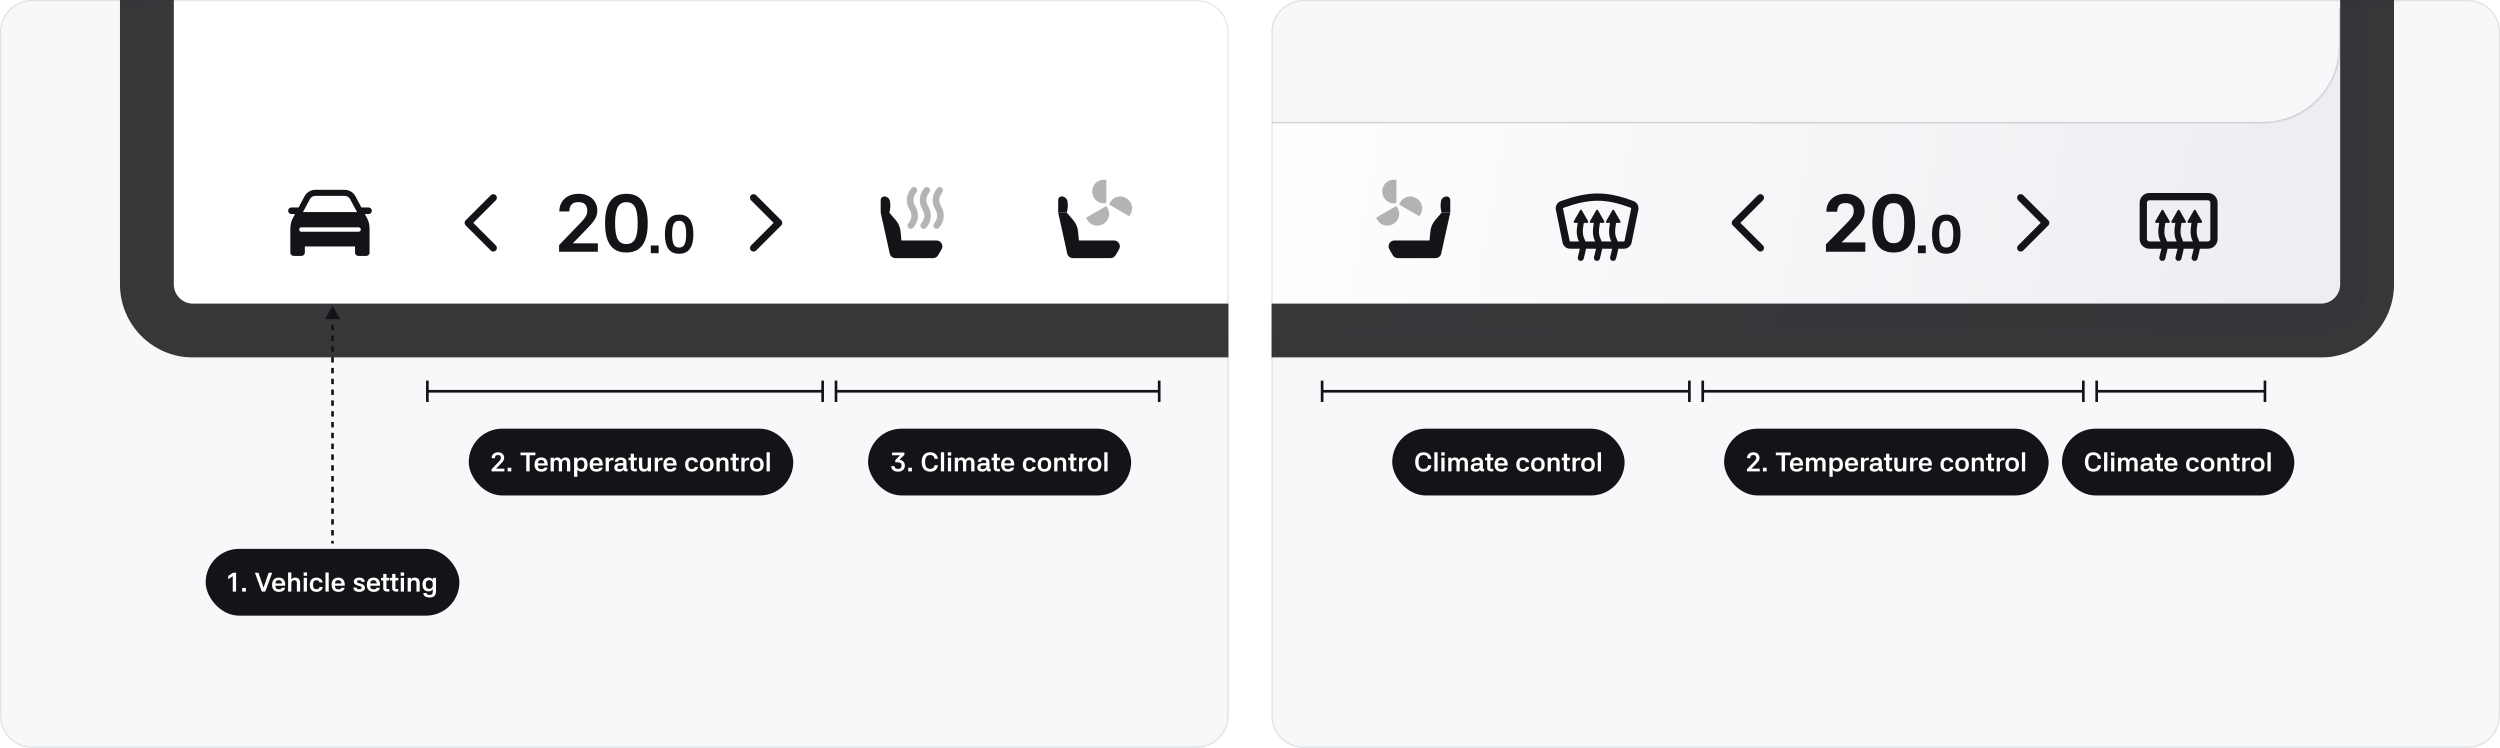<svg width="1872" height="560" viewBox="0 0 1872 560" fill="none" xmlns="http://www.w3.org/2000/svg">
<g clip-path="url(#clip0_36525_86304)">
<path d="M0 24C0 10.745 10.745 0 24 0H896C909.255 0 920 10.745 920 24V536C920 549.255 909.255 560 896 560H24C10.745 560 0 549.255 0 536V24Z" fill="#F7F8FA"/>
<g clip-path="url(#clip1_36525_86304)">
<mask id="path-3-outside-1_36525_86304" maskUnits="userSpaceOnUse" x="89" y="-1225" width="2622" height="1493" fill="black">
<rect fill="white" x="89" y="-1225" width="2622" height="1493"/>
<path d="M110 -1169.44C110 -1188.53 125.473 -1204 144.56 -1204H2655.92C2675.01 -1204 2690.48 -1188.53 2690.48 -1169.44V212.96C2690.48 232.047 2675.01 247.52 2655.92 247.52H144.56C125.473 247.52 110 232.047 110 212.96V-1169.44Z"/>
</mask>
<path d="M110 -1169.44C110 -1188.53 125.473 -1204 144.56 -1204H2655.92C2675.01 -1204 2690.48 -1188.53 2690.48 -1169.44V212.96C2690.48 232.047 2675.01 247.52 2655.92 247.52H144.56C125.473 247.52 110 232.047 110 212.96V-1169.44Z" fill="white"/>
<path d="M110 -1204H2690.48V247.52H110V-1204Z" fill="url(#paint0_linear_36525_86304)"/>
<path fill-rule="evenodd" clip-rule="evenodd" d="M266.133 146.933L270.626 155.334H275.955C277.322 155.334 278.429 156.442 278.429 157.808C278.429 159.175 277.322 160.283 275.955 160.283H273.205L274.775 163.213C276.059 165.609 276.73 168.285 276.73 171.003V189.148C276.73 190.515 275.623 191.622 274.256 191.622H268.318C266.952 191.622 265.844 190.515 265.844 189.148V184.553H228.269V189.148C228.269 190.515 227.162 191.622 225.795 191.622H219.874C218.507 191.622 217.399 190.524 217.399 189.157V170.995C217.399 168.277 218.071 165.609 219.355 163.213L220.925 160.283H218.224C216.858 160.283 215.75 159.175 215.75 157.808C215.75 156.442 216.858 155.334 218.224 155.334H223.573L228.066 146.933C229.644 143.981 232.719 142.139 236.066 142.139H258.133C261.48 142.139 264.555 143.981 266.133 146.933ZM236.066 146.675H258.133C259.806 146.675 261.344 147.596 262.133 149.072L267.331 158.793H226.867L232.066 149.072C232.855 147.596 234.393 146.675 236.066 146.675ZM223.997 171.882C223.997 170.971 224.736 170.233 225.647 170.233H268.533C269.444 170.233 270.182 170.971 270.182 171.882C270.182 172.793 269.444 173.532 268.533 173.532H225.647C224.736 173.532 223.997 172.793 223.997 171.882Z" fill="#131417"/>
<path fill-rule="evenodd" clip-rule="evenodd" d="M371.291 146.162C372.341 147.212 372.341 148.914 371.291 149.964L354.376 166.879L371.291 183.794C372.341 184.844 372.341 186.546 371.291 187.596C370.242 188.645 368.54 188.645 367.49 187.596L348.674 168.78C347.624 167.73 347.624 166.028 348.674 164.978L367.49 146.162C368.54 145.113 370.242 145.113 371.291 146.162Z" fill="#131417"/>
<g clip-path="url(#clip2_36525_86304)">
<path d="M432.981 168.643C437.456 164.047 439.754 161.567 439.754 157.878C439.754 153.281 437.275 151.346 433.102 151.346C428.566 151.346 426.449 153.584 426.267 158.361H418.828C418.828 150.439 424.574 145.116 433.283 145.116C441.629 145.116 447.254 150.136 447.254 157.878C447.254 162.958 444.411 166.345 437.335 173.542L428.929 182.191H447.677V188.48H418.647V183.521L432.981 168.643ZM469.041 189.085C457.611 189.085 453.075 180.981 453.075 167.071C453.075 153.1 457.853 145.116 469.041 145.116C480.23 145.116 485.008 153.1 485.008 167.071C485.008 181.102 480.291 189.085 469.041 189.085ZM469.041 182.735C474.968 182.735 477.509 178.32 477.509 167.071C477.509 155.821 474.968 151.406 469.041 151.406C463.114 151.406 460.574 155.821 460.574 167.071C460.574 178.32 463.054 182.735 469.041 182.735Z" fill="#131417"/>
<path d="M487.311 183.803H493.198V189.609H487.311V183.803ZM508.517 190.013C500.816 190.013 497.872 184.489 497.872 175.336C497.872 166.183 500.977 160.7 508.517 160.7C516.097 160.7 519.202 166.183 519.202 175.336C519.202 184.569 516.137 190.013 508.517 190.013ZM508.517 185.376C512.186 185.376 513.799 182.634 513.799 175.336C513.799 168.038 512.186 165.337 508.517 165.337C504.888 165.337 503.275 168.038 503.275 175.336C503.275 182.634 504.848 185.376 508.517 185.376Z" fill="#131417"/>
</g>
<path fill-rule="evenodd" clip-rule="evenodd" d="M562.369 146.162C563.419 145.113 565.121 145.113 566.171 146.162L584.987 164.978C586.036 166.028 586.036 167.73 584.987 168.78L566.171 187.596C565.121 188.645 563.419 188.645 562.369 187.596C561.32 186.546 561.32 184.844 562.369 183.794L579.285 166.879L562.369 149.964C561.32 148.914 561.32 147.212 562.369 146.162Z" fill="#131417"/>
<path fill-rule="evenodd" clip-rule="evenodd" d="M665.936 159.237H659.457V149.714C659.457 148.263 660.634 147.086 662.086 147.086C664.297 147.086 666.156 148.724 666.453 150.902L666.519 151.363C666.871 154.003 666.673 156.675 665.947 159.237H665.936ZM674.988 180.074H701.244C704.633 180.074 706.745 183.736 705.051 186.672L702.509 191.071C701.728 192.434 700.265 193.27 698.703 193.27H670.498C668.43 193.27 666.637 191.829 666.197 189.795L664.096 180.075L664.077 180.075H664.088L659.457 159.237H665.936L670.722 164.812C672.79 167.231 674.066 170.222 674.363 173.389L674.988 180.074Z" fill="#131417"/>
<path fill-rule="evenodd" clip-rule="evenodd" d="M685.91 140.575C686.97 141.438 687.129 142.997 686.266 144.056C684.858 145.785 684.165 147.491 684.023 149.133C683.882 150.773 684.273 152.543 685.356 154.434C686.865 157.067 687.571 159.847 687.322 162.651C687.073 165.454 685.888 168.086 683.937 170.457C683.069 171.512 681.51 171.664 680.455 170.796C679.399 169.928 679.248 168.369 680.116 167.313C681.542 165.579 682.246 163.864 682.393 162.213C682.539 160.565 682.148 158.787 681.062 156.894L681.061 156.892C679.558 154.267 678.852 151.5 679.093 148.707C679.334 145.918 680.503 143.297 682.43 140.931C683.292 139.872 684.851 139.712 685.91 140.575Z" fill="#131417" fill-opacity="0.32"/>
<path fill-rule="evenodd" clip-rule="evenodd" d="M705.239 140.575C706.298 141.438 706.457 142.997 705.595 144.056C704.186 145.785 703.493 147.491 703.351 149.133C703.21 150.773 703.601 152.543 704.684 154.434C706.193 157.067 706.899 159.847 706.65 162.651C706.401 165.454 705.216 168.086 703.265 170.457C702.397 171.512 700.838 171.664 699.783 170.796C698.727 169.928 698.576 168.369 699.444 167.313C700.87 165.579 701.574 163.864 701.721 162.213C701.867 160.565 701.476 158.787 700.39 156.894L700.389 156.892C698.886 154.267 698.18 151.5 698.421 148.707C698.662 145.918 699.831 143.297 701.758 140.931C702.621 139.872 704.179 139.712 705.239 140.575Z" fill="#131417" fill-opacity="0.32"/>
<path fill-rule="evenodd" clip-rule="evenodd" d="M695.563 140.575C696.622 141.438 696.782 142.997 695.919 144.056C694.511 145.785 693.817 147.491 693.676 149.133C693.534 150.773 693.926 152.543 695.008 154.434C696.518 157.067 697.223 159.847 696.974 162.651C696.725 165.454 695.54 168.086 693.59 170.457C692.721 171.512 691.162 171.664 690.107 170.796C689.052 169.928 688.9 168.369 689.768 167.313C691.195 165.579 691.898 163.864 692.045 162.213C692.191 160.565 691.8 158.787 690.714 156.894L690.713 156.892C689.21 154.267 688.505 151.5 688.746 148.707C688.986 145.918 690.156 143.297 692.082 140.931C692.945 139.872 694.503 139.712 695.563 140.575Z" fill="#131417" fill-opacity="0.32"/>
<path d="M798.831 159.237H792.352V149.714C792.352 148.263 793.529 147.086 794.981 147.086C797.192 147.086 799.051 148.724 799.348 150.902L799.414 151.363C799.766 154.003 799.568 156.675 798.842 159.237H798.831Z" fill="#131417"/>
<path d="M807.883 180.074H834.14C837.528 180.074 839.64 183.736 837.946 186.672L835.405 191.07C834.624 192.434 833.161 193.27 831.599 193.27H803.393C801.325 193.27 799.532 191.829 799.092 189.795L796.991 180.075L796.972 180.075H796.983L792.352 159.237H798.831L803.616 164.812C805.684 167.231 806.96 170.222 807.257 173.389L807.883 180.074Z" fill="#131417"/>
<path d="M826.324 152.201C821.646 152.201 817.857 148.254 817.857 143.381C817.857 138.507 821.646 134.561 826.324 134.561H827.823C828.164 134.561 828.441 134.837 828.441 135.178V151.583C828.441 151.924 828.164 152.201 827.823 152.201H826.324Z" fill="#131417" fill-opacity="0.32"/>
<path d="M831.478 151.278C833.805 147.226 839.091 145.918 843.29 148.355C847.488 150.791 849.004 156.046 846.677 160.098L845.822 161.587C845.713 161.777 845.471 161.842 845.282 161.732L830.767 153.309C830.578 153.2 830.514 152.957 830.623 152.767L831.478 151.278Z" fill="#131417" fill-opacity="0.32"/>
<path d="M826.091 167.741C830.29 165.322 831.806 160.104 829.479 156.082L828.623 154.603C828.514 154.414 828.272 154.35 828.084 154.458L813.569 162.822C813.38 162.931 813.315 163.172 813.424 163.36L814.28 164.839C816.607 168.862 821.892 170.16 826.091 167.741Z" fill="#131417" fill-opacity="0.32"/>
</g>
<path d="M144.56 -1183.84H2655.92V-1224.16H144.56V-1183.84ZM2670.32 -1169.44V212.96H2710.64V-1169.44H2670.32ZM2655.92 227.36H144.56V267.68H2655.92V227.36ZM130.16 212.96V-1169.44H89.84V212.96H130.16ZM144.56 227.36C136.607 227.36 130.16 220.913 130.16 212.96H89.84C89.84 243.181 114.339 267.68 144.56 267.68V227.36ZM2670.32 212.96C2670.32 220.913 2663.87 227.36 2655.92 227.36V267.68C2686.14 267.68 2710.64 243.181 2710.64 212.96H2670.32ZM2655.92 -1183.84C2663.87 -1183.84 2670.32 -1177.39 2670.32 -1169.44H2710.64C2710.64 -1199.66 2686.14 -1224.16 2655.92 -1224.16V-1183.84ZM144.56 -1224.16C114.339 -1224.16 89.84 -1199.66 89.84 -1169.44H130.16C130.16 -1177.39 136.607 -1183.84 144.56 -1183.84V-1224.16Z" fill="#131417" fill-opacity="0.84" mask="url(#path-3-outside-1_36525_86304)"/>
<path d="M249 229L243.226 239H254.774L249 229ZM248 235.068V239.114H250V235.068H248ZM248 243.159V247.205H250V243.159H248ZM248 251.25V255.295H250V251.25H248ZM248 259.341V263.386H250V259.341H248ZM248 267.432V271.477H250V267.432H248ZM248 275.523V279.568H250V275.523H248ZM248 283.614V287.659H250V283.614H248ZM248 291.705V295.75H250V291.705H248ZM248 299.795V303.841H250V299.795H248ZM248 307.886V311.932H250V307.886H248ZM248 315.977V320.023H250V315.977H248ZM248 324.068V328.114H250V324.068H248ZM248 332.159V336.205H250V332.159H248ZM248 340.25V344.295H250V340.25H248ZM248 348.341V352.386H250V348.341H248ZM248 356.432V360.477H250V356.432H248ZM248 364.523V368.568H250V364.523H248ZM248 372.614V376.659H250V372.614H248ZM248 380.705V384.75H250V380.705H248ZM248 388.795V392.841H250V388.795H248ZM248 396.886V400.932H250V396.886H248ZM248 404.977V407H250V404.977H248Z" fill="#131417"/>
<rect x="154" y="411" width="190" height="50" rx="25" fill="#131417"/>
<path d="M176.784 443H174.284V431.48L170.904 433.7V431.22L174.524 428.86H176.784V443ZM181.35 440.26H184.11V443H181.35V440.26ZM197.313 439.88H197.373L201.173 428.86H203.813L198.613 443H196.073L190.873 428.86H193.533L197.313 439.88ZM211.115 436.92C211.055 435.34 210.235 434.4 208.735 434.4C207.175 434.4 206.375 435.1 206.195 436.92H211.115ZM203.735 437.88C203.735 434.42 205.575 432.5 208.735 432.5C211.655 432.5 213.555 434.28 213.555 437.84V438.6H206.175C206.315 440.58 207.075 441.3 208.875 441.3C210.295 441.3 210.775 440.9 210.935 440.14H213.455C213.195 441.94 211.735 443.2 208.875 443.2C205.515 443.2 203.735 441.32 203.735 437.88ZM218.163 443H215.723V428.64H218.163L218.143 433.96C218.763 433.06 219.523 432.5 220.923 432.5C223.183 432.5 224.743 433.6 224.743 436.64V443H222.303V436.66C222.303 435.14 221.663 434.48 220.383 434.48C218.883 434.48 218.163 435.24 218.163 436.96V443ZM229.841 432.72V443H227.421V432.72H229.841ZM227.361 428.64H229.901V431.16H227.361V428.64ZM237.057 443.2C233.717 443.2 231.977 441.24 231.977 437.86C231.977 434.46 233.797 432.5 237.017 432.5C239.557 432.5 241.497 434.06 241.557 436.12H239.117C239.077 435.3 238.517 434.48 237.037 434.48C235.097 434.48 234.417 435.58 234.417 437.86C234.417 440.12 235.097 441.22 237.037 441.22C238.497 441.22 239.077 440.6 239.157 439.62H241.597C241.557 441.46 239.837 443.2 237.057 443.2ZM246.151 443H243.711V428.64H246.151V443ZM255.704 436.92C255.644 435.34 254.824 434.4 253.324 434.4C251.764 434.4 250.964 435.1 250.784 436.92H255.704ZM248.324 437.88C248.324 434.42 250.164 432.5 253.324 432.5C256.244 432.5 258.144 434.28 258.144 437.84V438.6H250.764C250.904 440.58 251.664 441.3 253.464 441.3C254.884 441.3 255.364 440.9 255.524 440.14H258.044C257.784 441.94 256.324 443.2 253.464 443.2C250.104 443.2 248.324 441.32 248.324 437.88ZM270.714 435.7C270.554 434.74 270.074 434.46 269.034 434.46C267.994 434.46 267.334 434.8 267.334 435.48C267.334 436.06 267.734 436.42 268.714 436.66L270.154 437.04C272.194 437.56 273.254 438.48 273.254 440.02C273.254 441.98 271.694 443.2 268.874 443.2C266.214 443.2 264.694 442.04 264.534 439.94H267.054C267.174 440.88 267.634 441.24 268.834 441.24C270.354 441.24 270.774 440.82 270.774 440.12C270.774 439.5 270.414 439.12 269.454 438.88L268.014 438.52C265.994 438 264.914 437.04 264.914 435.58C264.914 433.72 266.474 432.5 269.034 432.5C271.494 432.5 273.014 433.68 273.074 435.7H270.714ZM282.111 436.92C282.051 435.34 281.231 434.4 279.731 434.4C278.171 434.4 277.371 435.1 277.191 436.92H282.111ZM274.731 437.88C274.731 434.42 276.571 432.5 279.731 432.5C282.651 432.5 284.551 434.28 284.551 437.84V438.6H277.171C277.311 440.58 278.071 441.3 279.871 441.3C281.291 441.3 281.771 440.9 281.931 440.14H284.451C284.191 441.94 282.731 443.2 279.871 443.2C276.511 443.2 274.731 441.32 274.731 437.88ZM291.524 434.66H289.404V441.06H291.524V443H289.924C288.184 443 286.964 442.2 286.964 440.34V434.66H285.344V432.72H286.964V429.76H289.404V432.72H291.524V434.66ZM298.223 434.66H296.103V441.06H298.223V443H296.623C294.883 443 293.663 442.2 293.663 440.34V434.66H292.043V432.72H293.663V429.76H296.103V432.72H298.223V434.66ZM302.517 432.72V443H300.097V432.72H302.517ZM300.037 428.64H302.577V431.16H300.037V428.64ZM307.694 443H305.254V432.72H307.694L307.674 433.96C308.294 433.06 309.054 432.5 310.454 432.5C312.714 432.5 314.274 433.6 314.274 436.64V443H311.834V436.66C311.834 435.14 311.194 434.48 309.914 434.48C308.414 434.48 307.694 435.24 307.694 436.96V443ZM320.791 442.84C318.131 442.84 316.371 441.04 316.371 437.68C316.371 434.1 318.311 432.5 320.791 432.5C322.391 432.5 323.471 433.16 324.111 434.24V432.72H326.491V442.4C326.591 445.68 325.091 447.4 321.751 447.4C318.371 447.4 317.111 446.06 316.991 444.02H319.451C319.571 445 319.891 445.46 321.751 445.46C323.591 445.46 324.051 444.68 324.071 442.68V441.18C323.411 442.2 322.351 442.84 320.791 442.84ZM321.471 440.9C323.211 440.9 324.071 439.8 324.071 437.68C324.071 435.54 323.211 434.44 321.471 434.44C319.691 434.44 318.811 435.54 318.811 437.68C318.811 439.8 319.691 440.9 321.471 440.9Z" fill="white"/>
<path d="M320 285V301" stroke="#131417" stroke-width="2"/>
<path d="M320 293L616 293" stroke="#131417" stroke-width="2"/>
<path d="M616 285V301" stroke="#131417" stroke-width="2"/>
<path d="M626 285V301" stroke="#131417" stroke-width="2"/>
<path d="M626 293L868 293" stroke="#131417" stroke-width="2"/>
<path d="M868 285V301" stroke="#131417" stroke-width="2"/>
<rect x="351" y="321" width="243" height="50" rx="25" fill="#131417"/>
<path d="M372.819 346.44C374.299 344.92 375.059 344.1 375.059 342.88C375.059 341.36 374.239 340.72 372.859 340.72C371.359 340.72 370.659 341.46 370.599 343.04H368.139C368.139 340.42 370.039 338.66 372.919 338.66C375.679 338.66 377.539 340.32 377.539 342.88C377.539 344.56 376.599 345.68 374.259 348.06L371.479 350.92H377.679V353H368.079V351.36L372.819 346.44ZM380.104 350.26H382.864V353H380.104V350.26ZM389.747 338.86H400.907V340.92H396.587V353H394.067V340.92H389.747V338.86ZM407.661 346.92C407.601 345.34 406.781 344.4 405.281 344.4C403.721 344.4 402.921 345.1 402.741 346.92H407.661ZM400.281 347.88C400.281 344.42 402.121 342.5 405.281 342.5C408.201 342.5 410.101 344.28 410.101 347.84V348.6H402.721C402.861 350.58 403.621 351.3 405.421 351.3C406.841 351.3 407.321 350.9 407.481 350.14H410.001C409.741 351.94 408.281 353.2 405.421 353.2C402.061 353.2 400.281 351.32 400.281 347.88ZM412.27 342.72H414.71V343.94C415.43 342.9 416.25 342.52 417.25 342.52C418.75 342.52 419.67 343.06 420.23 344.36H420.25C420.99 343.16 421.93 342.52 423.35 342.52C425.15 342.52 427.01 343.32 427.01 346.64V353H424.57V346.76C424.57 345.2 424.03 344.48 422.77 344.48C421.41 344.48 420.85 345.3 420.85 347.06V353H418.43V346.76C418.43 345.2 417.91 344.48 416.69 344.48C415.29 344.48 414.71 345.3 414.71 347.06V353H412.27V342.72ZM432.31 342.72V344.2C432.97 343.16 434.03 342.52 435.57 342.52C438.13 342.52 439.99 344.2 439.99 347.88C439.99 351.42 438.23 353.2 435.57 353.2C434.03 353.2 432.97 352.58 432.31 351.54V357.04H429.87V342.72H432.31ZM434.91 351.24C436.69 351.24 437.57 350.16 437.57 347.88C437.57 345.6 436.69 344.48 434.91 344.48C433.17 344.48 432.31 345.6 432.31 347.88C432.31 350.16 433.17 351.24 434.91 351.24ZM448.892 346.92C448.832 345.34 448.012 344.4 446.512 344.4C444.952 344.4 444.152 345.1 443.972 346.92H448.892ZM441.512 347.88C441.512 344.42 443.352 342.5 446.512 342.5C449.432 342.5 451.332 344.28 451.332 347.84V348.6H443.952C444.092 350.58 444.852 351.3 446.652 351.3C448.072 351.3 448.552 350.9 448.712 350.14H451.232C450.972 351.94 449.512 353.2 446.652 353.2C443.292 353.2 441.512 351.32 441.512 347.88ZM455.94 353H453.5V342.72H455.94L455.92 344.24C456.5 343.2 457.32 342.72 458.6 342.72H459.4V344.66H458.12C456.66 344.66 455.94 345.4 455.94 347.1V353ZM468.569 353C467.629 353 467.049 352.44 466.829 351.6C466.269 352.58 465.289 353.2 463.769 353.2C461.489 353.2 459.969 352.2 459.969 350C459.969 347.42 462.189 346.78 464.149 346.78H466.709V346.08C466.709 344.94 466.089 344.38 464.769 344.38C463.489 344.38 462.909 344.86 462.789 345.8H460.349C460.489 343.7 462.409 342.5 464.829 342.5C466.669 342.5 469.109 343.2 469.109 346.24V351.02H469.969V353H468.569ZM462.329 349.94C462.329 350.86 462.869 351.32 464.029 351.32C465.729 351.32 466.709 350.46 466.709 349.14V348.5H464.169C462.929 348.5 462.329 349.02 462.329 349.94ZM476.84 344.66H474.72V351.06H476.84V353H475.24C473.5 353 472.28 352.2 472.28 350.34V344.66H470.66V342.72H472.28V339.76H474.72V342.72H476.84V344.66ZM485.02 342.72H487.46V353H485.02L485.04 351.74C484.42 352.64 483.66 353.2 482.26 353.2C480 353.2 478.44 352.1 478.44 349.06V342.72H480.88V349.04C480.88 350.56 481.52 351.22 482.8 351.22C484.3 351.22 485.02 350.46 485.02 348.74V342.72ZM492.717 353H490.277V342.72H492.717L492.697 344.24C493.277 343.2 494.097 342.72 495.377 342.72H496.177V344.66H494.897C493.437 344.66 492.717 345.4 492.717 347.1V353ZM504.146 346.92C504.086 345.34 503.266 344.4 501.766 344.4C500.206 344.4 499.406 345.1 499.226 346.92H504.146ZM496.766 347.88C496.766 344.42 498.606 342.5 501.766 342.5C504.686 342.5 506.586 344.28 506.586 347.84V348.6H499.206C499.346 350.58 500.106 351.3 501.906 351.3C503.326 351.3 503.806 350.9 503.966 350.14H506.486C506.226 351.94 504.766 353.2 501.906 353.2C498.546 353.2 496.766 351.32 496.766 347.88ZM518.096 353.2C514.756 353.2 513.016 351.24 513.016 347.86C513.016 344.46 514.836 342.5 518.056 342.5C520.596 342.5 522.536 344.06 522.596 346.12H520.156C520.116 345.3 519.556 344.48 518.076 344.48C516.136 344.48 515.456 345.58 515.456 347.86C515.456 350.12 516.136 351.22 518.076 351.22C519.536 351.22 520.116 350.6 520.196 349.62H522.636C522.596 351.46 520.876 353.2 518.096 353.2ZM529.19 353.2C526.01 353.2 524.09 351.28 524.09 347.88C524.09 344.46 526.03 342.5 529.19 342.5C532.31 342.5 534.31 344.42 534.31 347.88C534.31 351.32 532.33 353.2 529.19 353.2ZM529.19 351.22C530.99 351.22 531.87 350.16 531.87 347.88C531.87 345.6 530.99 344.48 529.19 344.48C527.41 344.48 526.53 345.6 526.53 347.88C526.53 350.16 527.41 351.22 529.19 351.22ZM538.928 353H536.488V342.72H538.928L538.908 343.96C539.528 343.06 540.288 342.5 541.688 342.5C543.948 342.5 545.508 343.6 545.508 346.64V353H543.068V346.66C543.068 345.14 542.428 344.48 541.148 344.48C539.648 344.48 538.928 345.24 538.928 346.96V353ZM553.169 344.66H551.049V351.06H553.169V353H551.569C549.829 353 548.609 352.2 548.609 350.34V344.66H546.989V342.72H548.609V339.76H551.049V342.72H553.169V344.66ZM557.561 353H555.121V342.72H557.561L557.541 344.24C558.121 343.2 558.941 342.72 560.221 342.72H561.021V344.66H559.741C558.281 344.66 557.561 345.4 557.561 347.1V353ZM566.71 353.2C563.53 353.2 561.61 351.28 561.61 347.88C561.61 344.46 563.55 342.5 566.71 342.5C569.83 342.5 571.83 344.42 571.83 347.88C571.83 351.32 569.85 353.2 566.71 353.2ZM566.71 351.22C568.51 351.22 569.39 350.16 569.39 347.88C569.39 345.6 568.51 344.48 566.71 344.48C564.93 344.48 564.05 345.6 564.05 347.88C564.05 350.16 564.93 351.22 566.71 351.22ZM576.448 353H574.008V338.64H576.448V353Z" fill="white"/>
<rect x="650" y="321" width="197" height="50" rx="25" fill="#131417"/>
<path d="M672.454 353.2C669.214 353.2 667.394 351.52 667.354 349.08H669.874C669.994 350.4 670.554 351.12 672.474 351.12C674.234 351.12 675.094 350.3 675.094 348.6C675.094 347 674.114 346.2 672.434 346.2H670.374V344.54L673.954 340.92H667.994V338.86H677.194L677.214 340.54L673.514 344.28C676.514 344.66 677.554 346.58 677.554 348.6C677.554 351.44 675.514 353.2 672.454 353.2ZM680.078 350.26H682.838V353H680.078V350.26ZM699.802 343.54C699.522 341.62 698.402 340.74 696.502 340.74C693.942 340.74 692.702 342.48 692.702 345.92C692.702 349.36 693.942 351.1 696.502 351.1C698.402 351.1 699.522 350.2 699.822 348.34H702.322C701.982 351.46 699.842 353.2 696.502 353.2C692.542 353.2 690.182 350.64 690.182 345.92C690.182 341.18 692.542 338.66 696.502 338.66C699.622 338.66 701.942 340.38 702.302 343.54H699.802ZM706.969 353H704.529V338.64H706.969V353ZM712.203 342.72V353H709.783V342.72H712.203ZM709.723 338.64H712.263V341.16H709.723V338.64ZM714.94 342.72H717.38V343.94C718.1 342.9 718.92 342.52 719.92 342.52C721.42 342.52 722.34 343.06 722.9 344.36H722.92C723.66 343.16 724.6 342.52 726.02 342.52C727.82 342.52 729.68 343.32 729.68 346.64V353H727.24V346.76C727.24 345.2 726.7 344.48 725.44 344.48C724.08 344.48 723.52 345.3 723.52 347.06V353H721.1V346.76C721.1 345.2 720.58 344.48 719.36 344.48C717.96 344.48 717.38 345.3 717.38 347.06V353H714.94V342.72ZM740.399 353C739.459 353 738.879 352.44 738.659 351.6C738.099 352.58 737.119 353.2 735.599 353.2C733.319 353.2 731.799 352.2 731.799 350C731.799 347.42 734.019 346.78 735.979 346.78H738.539V346.08C738.539 344.94 737.919 344.38 736.599 344.38C735.319 344.38 734.739 344.86 734.619 345.8H732.179C732.319 343.7 734.239 342.5 736.659 342.5C738.499 342.5 740.939 343.2 740.939 346.24V351.02H741.799V353H740.399ZM734.159 349.94C734.159 350.86 734.699 351.32 735.859 351.32C737.559 351.32 738.539 350.46 738.539 349.14V348.5H735.999C734.759 348.5 734.159 349.02 734.159 349.94ZM748.67 344.66H746.55V351.06H748.67V353H747.07C745.33 353 744.11 352.2 744.11 350.34V344.66H742.49V342.72H744.11V339.76H746.55V342.72H748.67V344.66ZM757.031 346.92C756.971 345.34 756.151 344.4 754.651 344.4C753.091 344.4 752.291 345.1 752.111 346.92H757.031ZM749.651 347.88C749.651 344.42 751.491 342.5 754.651 342.5C757.571 342.5 759.471 344.28 759.471 347.84V348.6H752.091C752.231 350.58 752.991 351.3 754.791 351.3C756.211 351.3 756.691 350.9 756.851 350.14H759.371C759.111 351.94 757.651 353.2 754.791 353.2C751.431 353.2 749.651 351.32 749.651 347.88ZM770.981 353.2C767.641 353.2 765.901 351.24 765.901 347.86C765.901 344.46 767.721 342.5 770.941 342.5C773.481 342.5 775.421 344.06 775.481 346.12H773.041C773.001 345.3 772.441 344.48 770.961 344.48C769.021 344.48 768.341 345.58 768.341 347.86C768.341 350.12 769.021 351.22 770.961 351.22C772.421 351.22 773.001 350.6 773.081 349.62H775.521C775.481 351.46 773.761 353.2 770.981 353.2ZM782.075 353.2C778.895 353.2 776.975 351.28 776.975 347.88C776.975 344.46 778.915 342.5 782.075 342.5C785.195 342.5 787.195 344.42 787.195 347.88C787.195 351.32 785.215 353.2 782.075 353.2ZM782.075 351.22C783.875 351.22 784.755 350.16 784.755 347.88C784.755 345.6 783.875 344.48 782.075 344.48C780.295 344.48 779.415 345.6 779.415 347.88C779.415 350.16 780.295 351.22 782.075 351.22ZM791.813 353H789.373V342.72H791.813L791.793 343.96C792.413 343.06 793.173 342.5 794.573 342.5C796.833 342.5 798.393 343.6 798.393 346.64V353H795.953V346.66C795.953 345.14 795.313 344.48 794.033 344.48C792.533 344.48 791.813 345.24 791.813 346.96V353ZM806.053 344.66H803.933V351.06H806.053V353H804.453C802.713 353 801.493 352.2 801.493 350.34V344.66H799.873V342.72H801.493V339.76H803.933V342.72H806.053V344.66ZM810.446 353H808.006V342.72H810.446L810.426 344.24C811.006 343.2 811.826 342.72 813.106 342.72H813.906V344.66H812.626C811.166 344.66 810.446 345.4 810.446 347.1V353ZM819.594 353.2C816.414 353.2 814.494 351.28 814.494 347.88C814.494 344.46 816.434 342.5 819.594 342.5C822.714 342.5 824.714 344.42 824.714 347.88C824.714 351.32 822.734 353.2 819.594 353.2ZM819.594 351.22C821.394 351.22 822.274 350.16 822.274 347.88C822.274 345.6 821.394 344.48 819.594 344.48C817.814 344.48 816.934 345.6 816.934 347.88C816.934 350.16 817.814 351.22 819.594 351.22ZM829.333 353H826.893V338.64H829.333V353Z" fill="white"/>
</g>
<path d="M0.5 24C0.5 11.021 11.021 0.5 24 0.5H896C908.979 0.5 919.5 11.021 919.5 24V536C919.5 548.979 908.979 559.5 896 559.5H24C11.021 559.5 0.5 548.979 0.5 536V24Z" stroke="#131417" stroke-opacity="0.1"/>
<g clip-path="url(#clip3_36525_86304)">
<path d="M952 24C952 10.745 962.745 0 976 0H1848C1861.25 0 1872 10.745 1872 24V536C1872 549.255 1861.25 560 1848 560H976C962.745 560 952 549.255 952 536V24Z" fill="#F7F8FA"/>
<g clip-path="url(#clip4_36525_86304)">
<mask id="path-40-outside-2_36525_86304" maskUnits="userSpaceOnUse" x="-829" y="-1225" width="2622" height="1493" fill="black">
<rect fill="white" x="-829" y="-1225" width="2622" height="1493"/>
<path d="M-808 -1169.44C-808 -1188.53 -792.527 -1204 -773.44 -1204H1737.92C1757.01 -1204 1772.48 -1188.53 1772.48 -1169.44V212.96C1772.48 232.047 1757.01 247.52 1737.92 247.52H-773.44C-792.527 247.52 -808 232.047 -808 212.96V-1169.44Z"/>
</mask>
<path d="M-808 -1169.44C-808 -1188.53 -792.527 -1204 -773.44 -1204H1737.92C1757.01 -1204 1772.48 -1188.53 1772.48 -1169.44V212.96C1772.48 232.047 1757.01 247.52 1737.92 247.52H-773.44C-792.527 247.52 -808 232.047 -808 212.96V-1169.44Z" fill="white"/>
<path d="M-808 -1204H1772.48V247.52H-808V-1204Z" fill="url(#paint1_linear_36525_86304)"/>
<g filter="url(#filter0_d_36525_86304)">
<mask id="path-43-inside-3_36525_86304" fill="white">
<path d="M38.719 -1049.63C38.719 -1081.44 64.507 -1107.23 96.319 -1107.23H1694.72C1726.53 -1107.23 1752.32 -1081.44 1752.32 -1049.63V28.64C1752.32 60.451 1726.53 86.24 1694.72 86.24H96.319C64.507 86.24 38.719 60.451 38.719 28.64V-1049.63Z"/>
</mask>
<path d="M38.719 -1049.63C38.719 -1081.44 64.507 -1107.23 96.319 -1107.23H1694.72C1726.53 -1107.23 1752.32 -1081.44 1752.32 -1049.63V28.64C1752.32 60.451 1726.53 86.24 1694.72 86.24H96.319C64.507 86.24 38.719 60.451 38.719 28.64V-1049.63Z" fill="#F7F8FA"/>
<path d="M96.319 -1106.22H1694.72V-1108.24H96.319V-1106.22ZM1751.31 -1049.63V28.64H1753.33V-1049.63H1751.31ZM1694.72 85.232H96.319V87.248H1694.72V85.232ZM39.727 28.64V-1049.63H37.711V28.64H39.727ZM96.319 85.232C65.064 85.232 39.727 59.895 39.727 28.64H37.711C37.711 61.008 63.95 87.248 96.319 87.248V85.232ZM1751.31 28.64C1751.31 59.895 1725.97 85.232 1694.72 85.232V87.248C1727.09 87.248 1753.33 61.008 1753.33 28.64H1751.31ZM1694.72 -1106.22C1725.97 -1106.22 1751.31 -1080.89 1751.31 -1049.63H1753.33C1753.33 -1082 1727.09 -1108.24 1694.72 -1108.24V-1106.22ZM96.319 -1108.24C63.95 -1108.24 37.711 -1082 37.711 -1049.63H39.727C39.727 -1080.89 65.064 -1106.22 96.319 -1106.22V-1108.24Z" fill="#131417" fill-opacity="0.2" mask="url(#path-43-inside-3_36525_86304)"/>
</g>
<g filter="url(#filter1_d_36525_86304)">
<g clip-path="url(#clip5_36525_86304)">
<mask id="path-45-inside-4_36525_86304" fill="white">
<path d="M838.062 153.345C838.062 137.439 850.957 124.545 866.863 124.545H893.935C909.84 124.545 922.735 137.439 922.735 153.345V180.417C922.735 196.323 909.84 209.217 893.935 209.217H866.862C850.957 209.217 838.062 196.323 838.062 180.417V153.345Z"/>
</mask>
</g>
<path d="M866.863 125.553H893.935V123.537H866.863V125.553ZM921.727 153.345V180.417H923.743V153.345H921.727ZM893.935 208.209H866.862V210.225H893.935V208.209ZM839.071 180.417V153.345H837.054V180.417H839.071ZM866.862 208.209C851.513 208.209 839.071 195.766 839.071 180.417H837.054C837.054 196.879 850.4 210.225 866.862 210.225V208.209ZM921.727 180.417C921.727 195.766 909.284 208.209 893.935 208.209V210.225C910.397 210.225 923.743 196.879 923.743 180.417H921.727ZM893.935 125.553C909.284 125.553 921.727 137.996 921.727 153.345H923.743C923.743 136.882 910.397 123.537 893.935 123.537V125.553ZM866.863 123.537C850.4 123.537 837.054 136.882 837.054 153.345H839.071C839.071 137.996 851.513 125.553 866.863 125.553V123.537Z" fill="#131417" fill-opacity="0.1" mask="url(#path-45-inside-4_36525_86304)"/>
</g>
<path d="M1079.47 159.237H1085.95V149.714C1085.95 148.263 1084.78 147.086 1083.32 147.086C1081.11 147.086 1079.25 148.724 1078.96 150.902L1078.89 151.363C1078.54 154.003 1078.74 156.675 1079.46 159.237H1079.47Z" fill="#131417"/>
<path d="M1070.42 180.074H1044.16C1040.78 180.074 1038.66 183.736 1040.36 186.672L1042.9 191.07C1043.68 192.434 1045.14 193.27 1046.71 193.27H1074.91C1076.98 193.27 1078.77 191.829 1079.21 189.795L1081.31 180.075L1081.33 180.075H1081.32L1085.95 159.237H1079.47L1074.69 164.812C1072.62 167.231 1071.34 170.222 1071.05 173.389L1070.42 180.074Z" fill="#131417"/>
<path d="M1043.49 152.201C1038.81 152.201 1035.02 148.254 1035.02 143.381C1035.02 138.507 1038.81 134.561 1043.49 134.561H1044.99C1045.33 134.561 1045.6 134.837 1045.6 135.178V151.583C1045.6 151.924 1045.33 152.201 1044.99 152.201H1043.49Z" fill="#131417" fill-opacity="0.32"/>
<path d="M1048.64 151.278C1050.97 147.226 1056.26 145.918 1060.45 148.355C1064.65 150.791 1066.17 156.046 1063.84 160.098L1062.99 161.587C1062.88 161.777 1062.64 161.842 1062.45 161.732L1047.93 153.309C1047.74 153.2 1047.68 152.957 1047.79 152.767L1048.64 151.278Z" fill="#131417" fill-opacity="0.32"/>
<path d="M1043.26 167.741C1047.45 165.322 1048.97 160.104 1046.64 156.082L1045.79 154.603C1045.68 154.414 1045.44 154.35 1045.25 154.458L1030.73 162.822C1030.54 162.931 1030.48 163.172 1030.59 163.36L1031.44 164.839C1033.77 168.862 1039.06 170.16 1043.26 167.741Z" fill="#131417" fill-opacity="0.32"/>
<path fill-rule="evenodd" clip-rule="evenodd" d="M1211.79 186.233H1216.12C1218.85 186.233 1221.2 184.314 1221.75 181.642L1226.79 157.066C1227.35 154.335 1225.86 151.559 1223.21 150.565C1213.1 146.776 1204.73 144.847 1196.17 144.871C1187.62 144.895 1179.1 146.867 1168.7 150.575C1166 151.537 1164.46 154.341 1165.03 157.113L1170.06 181.642C1170.61 184.314 1172.96 186.233 1175.69 186.233H1183C1182.98 186.362 1182.95 186.491 1182.92 186.62L1181.48 192.584C1181.19 193.801 1181.94 195.027 1183.15 195.32C1184.37 195.614 1185.6 194.865 1185.89 193.647L1187.33 187.683C1187.44 187.203 1187.53 186.719 1187.59 186.233H1195.1C1195.07 186.362 1195.05 186.491 1195.01 186.62L1193.58 192.584C1193.28 193.801 1194.03 195.027 1195.25 195.32C1196.47 195.614 1197.69 194.865 1197.99 193.647L1199.42 187.684C1199.54 187.203 1199.63 186.719 1199.69 186.233H1207.19C1207.17 186.362 1207.14 186.491 1207.11 186.62L1205.67 192.584C1205.38 193.801 1206.13 195.027 1207.35 195.32C1208.56 195.614 1209.79 194.865 1210.08 193.647L1211.52 187.683C1211.64 187.203 1211.72 186.719 1211.79 186.233ZM1196.19 150.314C1188.5 150.336 1180.63 152.099 1170.53 155.702C1170.42 155.741 1170.33 155.869 1170.36 156.019L1175.4 180.548C1175.42 180.689 1175.55 180.79 1175.69 180.79H1182.34C1182.31 180.714 1182.27 180.64 1182.24 180.565C1180.2 176.471 1180.51 171.754 1181.22 167.879C1181.28 167.517 1181.34 167.181 1181.38 166.879H1179.06C1178.48 166.879 1178.12 166.251 1178.41 165.747L1183.15 157.443C1183.44 156.935 1184.18 156.935 1184.47 157.443L1189.21 165.747C1189.5 166.251 1189.13 166.879 1188.55 166.879H1185.96C1185.89 167.421 1185.8 168.042 1185.68 168.694C1185.01 172.323 1184.94 175.811 1186.3 178.546C1186.66 179.27 1186.95 180.021 1187.17 180.79H1194.44C1194.4 180.714 1194.37 180.64 1194.33 180.565C1192.3 176.471 1192.6 171.754 1193.31 167.88C1193.38 167.517 1193.43 167.181 1193.47 166.879H1191.16C1190.58 166.879 1190.22 166.252 1190.5 165.748L1195.25 157.444C1195.54 156.936 1196.27 156.936 1196.56 157.444L1201.31 165.748C1201.59 166.252 1201.23 166.879 1200.65 166.879H1198.05C1197.98 167.421 1197.89 168.043 1197.77 168.694C1197.11 172.323 1197.03 175.811 1198.39 178.546C1198.75 179.27 1199.04 180.021 1199.27 180.79H1206.53C1206.5 180.714 1206.46 180.64 1206.43 180.565C1204.39 176.471 1204.7 171.754 1205.41 167.879C1205.47 167.517 1205.53 167.181 1205.57 166.879H1203.26C1202.68 166.879 1202.31 166.251 1202.6 165.747L1207.34 157.443C1207.63 156.935 1208.37 156.935 1208.66 157.443L1213.4 165.747C1213.69 166.251 1213.33 166.879 1212.75 166.879H1210.15C1210.08 167.421 1209.99 168.042 1209.87 168.694C1209.21 172.323 1209.13 175.811 1210.49 178.546C1210.85 179.27 1211.14 180.021 1211.36 180.79H1216.12C1216.26 180.79 1216.39 180.689 1216.41 180.548L1221.46 155.972C1221.49 155.823 1221.4 155.7 1221.3 155.662C1211.55 152.007 1203.86 150.293 1196.19 150.314Z" fill="#131417"/>
<path fill-rule="evenodd" clip-rule="evenodd" d="M1320.11 146.162C1321.16 147.212 1321.16 148.914 1320.11 149.964L1303.19 166.879L1320.11 183.794C1321.16 184.844 1321.16 186.546 1320.11 187.596C1319.06 188.645 1317.36 188.645 1316.31 187.596L1297.49 168.78C1296.44 167.73 1296.44 166.028 1297.49 164.978L1316.31 146.162C1317.36 145.113 1319.06 145.113 1320.11 146.162Z" fill="#131417"/>
<g clip-path="url(#clip6_36525_86304)">
<path d="M1381.56 168.401C1385.79 164.107 1388.09 161.809 1388.09 158.18C1388.09 153.765 1385.85 152.072 1381.92 152.072C1377.63 152.072 1375.93 153.946 1375.63 158.543H1367.59C1367.59 150.56 1373.39 145.116 1382.1 145.116C1390.51 145.116 1396.25 150.318 1396.25 158.18C1396.25 163.381 1393.53 166.95 1386.58 173.905L1378.96 181.525H1396.74V188.48H1367.28L1367.22 183.037L1381.56 168.401ZM1417.97 189.085C1406.42 189.085 1402.01 180.8 1402.01 167.071C1402.01 153.342 1406.66 145.116 1417.97 145.116C1429.34 145.116 1434 153.342 1434 167.071C1434 180.92 1429.41 189.085 1417.97 189.085ZM1417.97 182.13C1423.48 182.13 1425.9 178.017 1425.9 167.071C1425.9 156.124 1423.48 152.072 1417.97 152.072C1412.53 152.072 1410.11 156.124 1410.11 167.071C1410.11 178.017 1412.47 182.13 1417.97 182.13Z" fill="#131417"/>
<path d="M1436.13 183.803H1442.01V189.609H1436.13V183.803ZM1457.33 190.013C1449.63 190.013 1446.69 184.489 1446.69 175.336C1446.69 166.183 1449.79 160.7 1457.33 160.7C1464.91 160.7 1468.02 166.183 1468.02 175.336C1468.02 184.569 1464.95 190.013 1457.33 190.013ZM1457.33 185.376C1461 185.376 1462.62 182.634 1462.62 175.336C1462.62 168.038 1461 165.337 1457.33 165.337C1453.7 165.337 1452.09 168.038 1452.09 175.336C1452.09 182.634 1453.66 185.376 1457.33 185.376Z" fill="#131417"/>
</g>
<path fill-rule="evenodd" clip-rule="evenodd" d="M1511.19 146.162C1512.24 145.113 1513.94 145.113 1514.99 146.162L1533.8 164.978C1534.85 166.028 1534.85 167.73 1533.8 168.78L1514.99 187.596C1513.94 188.645 1512.24 188.645 1511.19 187.596C1510.14 186.546 1510.14 184.844 1511.19 183.794L1528.1 166.879L1511.19 149.964C1510.14 148.914 1510.14 147.212 1511.19 146.162Z" fill="#131417"/>
<path fill-rule="evenodd" clip-rule="evenodd" d="M1647.24 186.235H1653.29C1657.29 186.235 1660.54 182.986 1660.54 178.978V151.762C1660.54 147.753 1657.29 144.504 1653.29 144.504H1609.44C1605.43 144.504 1602.18 147.753 1602.18 151.762V178.978C1602.18 182.986 1605.43 186.235 1609.44 186.235H1618.46C1618.43 186.365 1618.41 186.494 1618.38 186.622L1616.94 192.586C1616.64 193.804 1617.39 195.029 1618.61 195.323C1619.83 195.616 1621.05 194.867 1621.35 193.65L1622.78 187.686C1622.9 187.206 1622.99 186.721 1623.05 186.235H1630.56C1630.53 186.365 1630.5 186.494 1630.47 186.623L1629.03 192.586C1628.74 193.804 1629.49 195.029 1630.71 195.323C1631.92 195.616 1633.15 194.867 1633.44 193.65L1634.88 187.686C1635 187.206 1635.09 186.721 1635.15 186.235H1642.65C1642.63 186.365 1642.6 186.494 1642.57 186.622L1641.13 192.586C1640.84 193.804 1641.58 195.029 1642.8 195.323C1644.02 195.616 1645.24 194.867 1645.54 193.65L1646.98 187.686C1647.09 187.206 1647.18 186.721 1647.24 186.235ZM1609.44 149.947C1608.44 149.947 1607.62 150.759 1607.62 151.762V178.978C1607.62 179.98 1608.44 180.792 1609.44 180.792H1617.8C1617.76 180.717 1617.73 180.642 1617.69 180.568C1615.66 176.473 1615.96 171.757 1616.67 167.882C1616.74 167.52 1616.79 167.183 1616.84 166.881H1614.52C1613.94 166.881 1613.58 166.254 1613.86 165.75L1618.61 157.446C1618.9 156.938 1619.63 156.938 1619.92 157.446L1624.67 165.75C1624.96 166.254 1624.59 166.881 1624.01 166.881H1621.41C1621.35 167.423 1621.25 168.045 1621.13 168.697C1620.47 172.326 1620.39 175.813 1621.75 178.549C1622.11 179.273 1622.41 180.024 1622.63 180.792H1629.9C1629.86 180.717 1629.82 180.642 1629.79 180.568C1627.75 176.473 1628.06 171.757 1628.77 167.882C1628.83 167.52 1628.89 167.184 1628.93 166.881H1626.62C1626.04 166.881 1625.67 166.254 1625.96 165.75L1630.7 157.446C1631 156.938 1631.73 156.938 1632.02 157.446L1636.76 165.75C1637.05 166.254 1636.69 166.881 1636.11 166.881H1633.51C1633.44 167.424 1633.35 168.045 1633.23 168.697C1632.57 172.326 1632.49 175.813 1633.85 178.548C1634.21 179.273 1634.5 180.024 1634.72 180.792H1641.99C1641.96 180.717 1641.92 180.642 1641.88 180.568C1639.85 176.473 1640.16 171.757 1640.86 167.882C1640.93 167.52 1640.98 167.183 1641.03 166.881H1638.71C1638.13 166.881 1637.77 166.254 1638.06 165.75L1642.8 157.446C1643.09 156.938 1643.82 156.938 1644.11 157.446L1648.86 165.75C1649.15 166.254 1648.78 166.881 1648.2 166.881H1645.6C1645.54 167.423 1645.45 168.045 1645.33 168.697C1644.66 172.326 1644.59 175.813 1645.95 178.549C1646.31 179.273 1646.6 180.024 1646.82 180.792H1653.29C1654.29 180.792 1655.1 179.98 1655.1 178.978V151.762C1655.1 150.759 1654.29 149.947 1653.29 149.947H1609.44Z" fill="#131417"/>
</g>
<path d="M-773.44 -1183.84H1737.92V-1224.16H-773.44V-1183.84ZM1752.32 -1169.44V212.96H1792.64V-1169.44H1752.32ZM1737.92 227.36H-773.44V267.68H1737.92V227.36ZM-787.84 212.96V-1169.44H-828.16V212.96H-787.84ZM-773.44 227.36C-781.393 227.36 -787.84 220.913 -787.84 212.96H-828.16C-828.16 243.181 -803.661 267.68 -773.44 267.68V227.36ZM1752.32 212.96C1752.32 220.913 1745.87 227.36 1737.92 227.36V267.68C1768.14 267.68 1792.64 243.181 1792.64 212.96H1752.32ZM1737.92 -1183.84C1745.87 -1183.84 1752.32 -1177.39 1752.32 -1169.44H1792.64C1792.64 -1199.66 1768.14 -1224.16 1737.92 -1224.16V-1183.84ZM-773.44 -1224.16C-803.661 -1224.16 -828.16 -1199.66 -828.16 -1169.44H-787.84C-787.84 -1177.39 -781.393 -1183.84 -773.44 -1183.84V-1224.16Z" fill="#131417" fill-opacity="0.84" mask="url(#path-40-outside-2_36525_86304)"/>
<path d="M990 285V301" stroke="#131417" stroke-width="2"/>
<path d="M990 293L1265 293" stroke="#131417" stroke-width="2"/>
<path d="M1265 285V301" stroke="#131417" stroke-width="2"/>
<path d="M1275 285V301" stroke="#131417" stroke-width="2"/>
<path d="M1275 293L1560 293" stroke="#131417" stroke-width="2"/>
<path d="M1560 285V301" stroke="#131417" stroke-width="2"/>
<path d="M1570 285V301" stroke="#131417" stroke-width="2"/>
<path d="M1570 293L1696 293" stroke="#131417" stroke-width="2"/>
<path d="M1696 285V301" stroke="#131417" stroke-width="2"/>
<rect x="1291" y="321" width="243" height="50" rx="25" fill="#131417"/>
<path d="M1312.82 346.44C1314.3 344.92 1315.06 344.1 1315.06 342.88C1315.06 341.36 1314.24 340.72 1312.86 340.72C1311.36 340.72 1310.66 341.46 1310.6 343.04H1308.14C1308.14 340.42 1310.04 338.66 1312.92 338.66C1315.68 338.66 1317.54 340.32 1317.54 342.88C1317.54 344.56 1316.6 345.68 1314.26 348.06L1311.48 350.92H1317.68V353H1308.08V351.36L1312.82 346.44ZM1320.1 350.26H1322.86V353H1320.1V350.26ZM1329.75 338.86H1340.91V340.92H1336.59V353H1334.07V340.92H1329.75V338.86ZM1347.66 346.92C1347.6 345.34 1346.78 344.4 1345.28 344.4C1343.72 344.4 1342.92 345.1 1342.74 346.92H1347.66ZM1340.28 347.88C1340.28 344.42 1342.12 342.5 1345.28 342.5C1348.2 342.5 1350.1 344.28 1350.1 347.84V348.6H1342.72C1342.86 350.58 1343.62 351.3 1345.42 351.3C1346.84 351.3 1347.32 350.9 1347.48 350.14H1350C1349.74 351.94 1348.28 353.2 1345.42 353.2C1342.06 353.2 1340.28 351.32 1340.28 347.88ZM1352.27 342.72H1354.71V343.94C1355.43 342.9 1356.25 342.52 1357.25 342.52C1358.75 342.52 1359.67 343.06 1360.23 344.36H1360.25C1360.99 343.16 1361.93 342.52 1363.35 342.52C1365.15 342.52 1367.01 343.32 1367.01 346.64V353H1364.57V346.76C1364.57 345.2 1364.03 344.48 1362.77 344.48C1361.41 344.48 1360.85 345.3 1360.85 347.06V353H1358.43V346.76C1358.43 345.2 1357.91 344.48 1356.69 344.48C1355.29 344.48 1354.71 345.3 1354.71 347.06V353H1352.27V342.72ZM1372.31 342.72V344.2C1372.97 343.16 1374.03 342.52 1375.57 342.52C1378.13 342.52 1379.99 344.2 1379.99 347.88C1379.99 351.42 1378.23 353.2 1375.57 353.2C1374.03 353.2 1372.97 352.58 1372.31 351.54V357.04H1369.87V342.72H1372.31ZM1374.91 351.24C1376.69 351.24 1377.57 350.16 1377.57 347.88C1377.57 345.6 1376.69 344.48 1374.91 344.48C1373.17 344.48 1372.31 345.6 1372.31 347.88C1372.31 350.16 1373.17 351.24 1374.91 351.24ZM1388.89 346.92C1388.83 345.34 1388.01 344.4 1386.51 344.4C1384.95 344.4 1384.15 345.1 1383.97 346.92H1388.89ZM1381.51 347.88C1381.51 344.42 1383.35 342.5 1386.51 342.5C1389.43 342.5 1391.33 344.28 1391.33 347.84V348.6H1383.95C1384.09 350.58 1384.85 351.3 1386.65 351.3C1388.07 351.3 1388.55 350.9 1388.71 350.14H1391.23C1390.97 351.94 1389.51 353.2 1386.65 353.2C1383.29 353.2 1381.51 351.32 1381.51 347.88ZM1395.94 353H1393.5V342.72H1395.94L1395.92 344.24C1396.5 343.2 1397.32 342.72 1398.6 342.72H1399.4V344.66H1398.12C1396.66 344.66 1395.94 345.4 1395.94 347.1V353ZM1408.57 353C1407.63 353 1407.05 352.44 1406.83 351.6C1406.27 352.58 1405.29 353.2 1403.77 353.2C1401.49 353.2 1399.97 352.2 1399.97 350C1399.97 347.42 1402.19 346.78 1404.15 346.78H1406.71V346.08C1406.71 344.94 1406.09 344.38 1404.77 344.38C1403.49 344.38 1402.91 344.86 1402.79 345.8H1400.35C1400.49 343.7 1402.41 342.5 1404.83 342.5C1406.67 342.5 1409.11 343.2 1409.11 346.24V351.02H1409.97V353H1408.57ZM1402.33 349.94C1402.33 350.86 1402.87 351.32 1404.03 351.32C1405.73 351.32 1406.71 350.46 1406.71 349.14V348.5H1404.17C1402.93 348.5 1402.33 349.02 1402.33 349.94ZM1416.84 344.66H1414.72V351.06H1416.84V353H1415.24C1413.5 353 1412.28 352.2 1412.28 350.34V344.66H1410.66V342.72H1412.28V339.76H1414.72V342.72H1416.84V344.66ZM1425.02 342.72H1427.46V353H1425.02L1425.04 351.74C1424.42 352.64 1423.66 353.2 1422.26 353.2C1420 353.2 1418.44 352.1 1418.44 349.06V342.72H1420.88V349.04C1420.88 350.56 1421.52 351.22 1422.8 351.22C1424.3 351.22 1425.02 350.46 1425.02 348.74V342.72ZM1432.72 353H1430.28V342.72H1432.72L1432.7 344.24C1433.28 343.2 1434.1 342.72 1435.38 342.72H1436.18V344.66H1434.9C1433.44 344.66 1432.72 345.4 1432.72 347.1V353ZM1444.15 346.92C1444.09 345.34 1443.27 344.4 1441.77 344.4C1440.21 344.4 1439.41 345.1 1439.23 346.92H1444.15ZM1436.77 347.88C1436.77 344.42 1438.61 342.5 1441.77 342.5C1444.69 342.5 1446.59 344.28 1446.59 347.84V348.6H1439.21C1439.35 350.58 1440.11 351.3 1441.91 351.3C1443.33 351.3 1443.81 350.9 1443.97 350.14H1446.49C1446.23 351.94 1444.77 353.2 1441.91 353.2C1438.55 353.2 1436.77 351.32 1436.77 347.88ZM1458.1 353.2C1454.76 353.2 1453.02 351.24 1453.02 347.86C1453.02 344.46 1454.84 342.5 1458.06 342.5C1460.6 342.5 1462.54 344.06 1462.6 346.12H1460.16C1460.12 345.3 1459.56 344.48 1458.08 344.48C1456.14 344.48 1455.46 345.58 1455.46 347.86C1455.46 350.12 1456.14 351.22 1458.08 351.22C1459.54 351.22 1460.12 350.6 1460.2 349.62H1462.64C1462.6 351.46 1460.88 353.2 1458.1 353.2ZM1469.19 353.2C1466.01 353.2 1464.09 351.28 1464.09 347.88C1464.09 344.46 1466.03 342.5 1469.19 342.5C1472.31 342.5 1474.31 344.42 1474.31 347.88C1474.31 351.32 1472.33 353.2 1469.19 353.2ZM1469.19 351.22C1470.99 351.22 1471.87 350.16 1471.87 347.88C1471.87 345.6 1470.99 344.48 1469.19 344.48C1467.41 344.48 1466.53 345.6 1466.53 347.88C1466.53 350.16 1467.41 351.22 1469.19 351.22ZM1478.93 353H1476.49V342.72H1478.93L1478.91 343.96C1479.53 343.06 1480.29 342.5 1481.69 342.5C1483.95 342.5 1485.51 343.6 1485.51 346.64V353H1483.07V346.66C1483.07 345.14 1482.43 344.48 1481.15 344.48C1479.65 344.48 1478.93 345.24 1478.93 346.96V353ZM1493.17 344.66H1491.05V351.06H1493.17V353H1491.57C1489.83 353 1488.61 352.2 1488.61 350.34V344.66H1486.99V342.72H1488.61V339.76H1491.05V342.72H1493.17V344.66ZM1497.56 353H1495.12V342.72H1497.56L1497.54 344.24C1498.12 343.2 1498.94 342.72 1500.22 342.72H1501.02V344.66H1499.74C1498.28 344.66 1497.56 345.4 1497.56 347.1V353ZM1506.71 353.2C1503.53 353.2 1501.61 351.28 1501.61 347.88C1501.61 344.46 1503.55 342.5 1506.71 342.5C1509.83 342.5 1511.83 344.42 1511.83 347.88C1511.83 351.32 1509.85 353.2 1506.71 353.2ZM1506.71 351.22C1508.51 351.22 1509.39 350.16 1509.39 347.88C1509.39 345.6 1508.51 344.48 1506.71 344.48C1504.93 344.48 1504.05 345.6 1504.05 347.88C1504.05 350.16 1504.93 351.22 1506.71 351.22ZM1516.45 353H1514.01V338.64H1516.45V353Z" fill="white"/>
<rect x="1544" y="321" width="174" height="50" rx="25" fill="#131417"/>
<path d="M1570.8 343.54C1570.52 341.62 1569.4 340.74 1567.5 340.74C1564.94 340.74 1563.7 342.48 1563.7 345.92C1563.7 349.36 1564.94 351.1 1567.5 351.1C1569.4 351.1 1570.52 350.2 1570.82 348.34H1573.32C1572.98 351.46 1570.84 353.2 1567.5 353.2C1563.54 353.2 1561.18 350.64 1561.18 345.92C1561.18 341.18 1563.54 338.66 1567.5 338.66C1570.62 338.66 1572.94 340.38 1573.3 343.54H1570.8ZM1577.97 353H1575.53V338.64H1577.97V353ZM1583.2 342.72V353H1580.78V342.72H1583.2ZM1580.72 338.64H1583.26V341.16H1580.72V338.64ZM1585.94 342.72H1588.38V343.94C1589.1 342.9 1589.92 342.52 1590.92 342.52C1592.42 342.52 1593.34 343.06 1593.9 344.36H1593.92C1594.66 343.16 1595.6 342.52 1597.02 342.52C1598.82 342.52 1600.68 343.32 1600.68 346.64V353H1598.24V346.76C1598.24 345.2 1597.7 344.48 1596.44 344.48C1595.08 344.48 1594.52 345.3 1594.52 347.06V353H1592.1V346.76C1592.1 345.2 1591.58 344.48 1590.36 344.48C1588.96 344.48 1588.38 345.3 1588.38 347.06V353H1585.94V342.72ZM1611.39 353C1610.45 353 1609.87 352.44 1609.65 351.6C1609.09 352.58 1608.11 353.2 1606.59 353.2C1604.31 353.2 1602.79 352.2 1602.79 350C1602.79 347.42 1605.01 346.78 1606.97 346.78H1609.53V346.08C1609.53 344.94 1608.91 344.38 1607.59 344.38C1606.31 344.38 1605.73 344.86 1605.61 345.8H1603.17C1603.31 343.7 1605.23 342.5 1607.65 342.5C1609.49 342.5 1611.93 343.2 1611.93 346.24V351.02H1612.79V353H1611.39ZM1605.15 349.94C1605.15 350.86 1605.69 351.32 1606.85 351.32C1608.55 351.32 1609.53 350.46 1609.53 349.14V348.5H1606.99C1605.75 348.5 1605.15 349.02 1605.15 349.94ZM1619.67 344.66H1617.55V351.06H1619.67V353H1618.07C1616.33 353 1615.11 352.2 1615.11 350.34V344.66H1613.49V342.72H1615.11V339.76H1617.55V342.72H1619.67V344.66ZM1628.03 346.92C1627.97 345.34 1627.15 344.4 1625.65 344.4C1624.09 344.4 1623.29 345.1 1623.11 346.92H1628.03ZM1620.65 347.88C1620.65 344.42 1622.49 342.5 1625.65 342.5C1628.57 342.5 1630.47 344.28 1630.47 347.84V348.6H1623.09C1623.23 350.58 1623.99 351.3 1625.79 351.3C1627.21 351.3 1627.69 350.9 1627.85 350.14H1630.37C1630.11 351.94 1628.65 353.2 1625.79 353.2C1622.43 353.2 1620.65 351.32 1620.65 347.88ZM1641.98 353.2C1638.64 353.2 1636.9 351.24 1636.9 347.86C1636.9 344.46 1638.72 342.5 1641.94 342.5C1644.48 342.5 1646.42 344.06 1646.48 346.12H1644.04C1644 345.3 1643.44 344.48 1641.96 344.48C1640.02 344.48 1639.34 345.58 1639.34 347.86C1639.34 350.12 1640.02 351.22 1641.96 351.22C1643.42 351.22 1644 350.6 1644.08 349.62H1646.52C1646.48 351.46 1644.76 353.2 1641.98 353.2ZM1653.07 353.2C1649.89 353.2 1647.97 351.28 1647.97 347.88C1647.97 344.46 1649.91 342.5 1653.07 342.5C1656.19 342.5 1658.19 344.42 1658.19 347.88C1658.19 351.32 1656.21 353.2 1653.07 353.2ZM1653.07 351.22C1654.87 351.22 1655.75 350.16 1655.75 347.88C1655.75 345.6 1654.87 344.48 1653.07 344.48C1651.29 344.48 1650.41 345.6 1650.41 347.88C1650.41 350.16 1651.29 351.22 1653.07 351.22ZM1662.81 353H1660.37V342.72H1662.81L1662.79 343.96C1663.41 343.06 1664.17 342.5 1665.57 342.5C1667.83 342.5 1669.39 343.6 1669.39 346.64V353H1666.95V346.66C1666.95 345.14 1666.31 344.48 1665.03 344.48C1663.53 344.48 1662.81 345.24 1662.81 346.96V353ZM1677.05 344.66H1674.93V351.06H1677.05V353H1675.45C1673.71 353 1672.49 352.2 1672.49 350.34V344.66H1670.87V342.72H1672.49V339.76H1674.93V342.72H1677.05V344.66ZM1681.44 353H1679V342.72H1681.44L1681.42 344.24C1682 343.2 1682.82 342.72 1684.1 342.72H1684.9V344.66H1683.62C1682.16 344.66 1681.44 345.4 1681.44 347.1V353ZM1690.59 353.2C1687.41 353.2 1685.49 351.28 1685.49 347.88C1685.49 344.46 1687.43 342.5 1690.59 342.5C1693.71 342.5 1695.71 344.42 1695.71 347.88C1695.71 351.32 1693.73 353.2 1690.59 353.2ZM1690.59 351.22C1692.39 351.22 1693.27 350.16 1693.27 347.88C1693.27 345.6 1692.39 344.48 1690.59 344.48C1688.81 344.48 1687.93 345.6 1687.93 347.88C1687.93 350.16 1688.81 351.22 1690.59 351.22ZM1700.33 353H1697.89V338.64H1700.33V353Z" fill="white"/>
<rect x="1042.5" y="321" width="174" height="50" rx="25" fill="#131417"/>
<path d="M1069.3 343.54C1069.02 341.62 1067.9 340.74 1066 340.74C1063.44 340.74 1062.2 342.48 1062.2 345.92C1062.2 349.36 1063.44 351.1 1066 351.1C1067.9 351.1 1069.02 350.2 1069.32 348.34H1071.82C1071.48 351.46 1069.34 353.2 1066 353.2C1062.04 353.2 1059.68 350.64 1059.68 345.92C1059.68 341.18 1062.04 338.66 1066 338.66C1069.12 338.66 1071.44 340.38 1071.8 343.54H1069.3ZM1076.47 353H1074.03V338.64H1076.47V353ZM1081.7 342.72V353H1079.28V342.72H1081.7ZM1079.22 338.64H1081.76V341.16H1079.22V338.64ZM1084.44 342.72H1086.88V343.94C1087.6 342.9 1088.42 342.52 1089.42 342.52C1090.92 342.52 1091.84 343.06 1092.4 344.36H1092.42C1093.16 343.16 1094.1 342.52 1095.52 342.52C1097.32 342.52 1099.18 343.32 1099.18 346.64V353H1096.74V346.76C1096.74 345.2 1096.2 344.48 1094.94 344.48C1093.58 344.48 1093.02 345.3 1093.02 347.06V353H1090.6V346.76C1090.6 345.2 1090.08 344.48 1088.86 344.48C1087.46 344.48 1086.88 345.3 1086.88 347.06V353H1084.44V342.72ZM1109.89 353C1108.95 353 1108.37 352.44 1108.15 351.6C1107.59 352.58 1106.61 353.2 1105.09 353.2C1102.81 353.2 1101.29 352.2 1101.29 350C1101.29 347.42 1103.51 346.78 1105.47 346.78H1108.03V346.08C1108.03 344.94 1107.41 344.38 1106.09 344.38C1104.81 344.38 1104.23 344.86 1104.11 345.8H1101.67C1101.81 343.7 1103.73 342.5 1106.15 342.5C1107.99 342.5 1110.43 343.2 1110.43 346.24V351.02H1111.29V353H1109.89ZM1103.65 349.94C1103.65 350.86 1104.19 351.32 1105.35 351.32C1107.05 351.32 1108.03 350.46 1108.03 349.14V348.5H1105.49C1104.25 348.5 1103.65 349.02 1103.65 349.94ZM1118.17 344.66H1116.05V351.06H1118.17V353H1116.57C1114.83 353 1113.61 352.2 1113.61 350.34V344.66H1111.99V342.72H1113.61V339.76H1116.05V342.72H1118.17V344.66ZM1126.53 346.92C1126.47 345.34 1125.65 344.4 1124.15 344.4C1122.59 344.4 1121.79 345.1 1121.61 346.92H1126.53ZM1119.15 347.88C1119.15 344.42 1120.99 342.5 1124.15 342.5C1127.07 342.5 1128.97 344.28 1128.97 347.84V348.6H1121.59C1121.73 350.58 1122.49 351.3 1124.29 351.3C1125.71 351.3 1126.19 350.9 1126.35 350.14H1128.87C1128.61 351.94 1127.15 353.2 1124.29 353.2C1120.93 353.2 1119.15 351.32 1119.15 347.88ZM1140.48 353.2C1137.14 353.2 1135.4 351.24 1135.4 347.86C1135.4 344.46 1137.22 342.5 1140.44 342.5C1142.98 342.5 1144.92 344.06 1144.98 346.12H1142.54C1142.5 345.3 1141.94 344.48 1140.46 344.48C1138.52 344.48 1137.84 345.58 1137.84 347.86C1137.84 350.12 1138.52 351.22 1140.46 351.22C1141.92 351.22 1142.5 350.6 1142.58 349.62H1145.02C1144.98 351.46 1143.26 353.2 1140.48 353.2ZM1151.57 353.2C1148.39 353.2 1146.47 351.28 1146.47 347.88C1146.47 344.46 1148.41 342.5 1151.57 342.5C1154.69 342.5 1156.69 344.42 1156.69 347.88C1156.69 351.32 1154.71 353.2 1151.57 353.2ZM1151.57 351.22C1153.37 351.22 1154.25 350.16 1154.25 347.88C1154.25 345.6 1153.37 344.48 1151.57 344.48C1149.79 344.48 1148.91 345.6 1148.91 347.88C1148.91 350.16 1149.79 351.22 1151.57 351.22ZM1161.31 353H1158.87V342.72H1161.31L1161.29 343.96C1161.91 343.06 1162.67 342.5 1164.07 342.5C1166.33 342.5 1167.89 343.6 1167.89 346.64V353H1165.45V346.66C1165.45 345.14 1164.81 344.48 1163.53 344.48C1162.03 344.48 1161.31 345.24 1161.31 346.96V353ZM1175.55 344.66H1173.43V351.06H1175.55V353H1173.95C1172.21 353 1170.99 352.2 1170.99 350.34V344.66H1169.37V342.72H1170.99V339.76H1173.43V342.72H1175.55V344.66ZM1179.94 353H1177.5V342.72H1179.94L1179.92 344.24C1180.5 343.2 1181.32 342.72 1182.6 342.72H1183.4V344.66H1182.12C1180.66 344.66 1179.94 345.4 1179.94 347.1V353ZM1189.09 353.2C1185.91 353.2 1183.99 351.28 1183.99 347.88C1183.99 344.46 1185.93 342.5 1189.09 342.5C1192.21 342.5 1194.21 344.42 1194.21 347.88C1194.21 351.32 1192.23 353.2 1189.09 353.2ZM1189.09 351.22C1190.89 351.22 1191.77 350.16 1191.77 347.88C1191.77 345.6 1190.89 344.48 1189.09 344.48C1187.31 344.48 1186.43 345.6 1186.43 347.88C1186.43 350.16 1187.31 351.22 1189.09 351.22ZM1198.83 353H1196.39V338.64H1198.83V353Z" fill="white"/>
</g>
<path d="M952.5 24C952.5 11.021 963.021 0.5 976 0.5H1848C1860.98 0.5 1871.5 11.021 1871.5 24V536C1871.5 548.979 1860.98 559.5 1848 559.5H976C963.021 559.5 952.5 548.979 952.5 536V24Z" stroke="#131417" stroke-opacity="0.1"/>
<defs>
<filter id="filter0_d_36525_86304" x="14.719" y="-1125.23" width="1761.6" height="1241.47" filterUnits="userSpaceOnUse" color-interpolation-filters="sRGB">
<feFlood flood-opacity="0" result="BackgroundImageFix"/>
<feColorMatrix in="SourceAlpha" type="matrix" values="0 0 0 0 0 0 0 0 0 0 0 0 0 0 0 0 0 0 127 0" result="hardAlpha"/>
<feOffset dy="6"/>
<feGaussianBlur stdDeviation="12"/>
<feComposite in2="hardAlpha" operator="out"/>
<feColorMatrix type="matrix" values="0 0 0 0 0 0 0 0 0 0 0 0 0 0 0 0 0 0 0.08 0"/>
<feBlend mode="normal" in2="BackgroundImageFix" result="effect1_dropShadow_36525_86304"/>
<feBlend mode="normal" in="SourceGraphic" in2="effect1_dropShadow_36525_86304" result="shape"/>
</filter>
<filter id="filter1_d_36525_86304" x="806.062" y="100.545" width="148.672" height="148.672" filterUnits="userSpaceOnUse" color-interpolation-filters="sRGB">
<feFlood flood-opacity="0" result="BackgroundImageFix"/>
<feColorMatrix in="SourceAlpha" type="matrix" values="0 0 0 0 0 0 0 0 0 0 0 0 0 0 0 0 0 0 127 0" result="hardAlpha"/>
<feOffset dy="8"/>
<feGaussianBlur stdDeviation="16"/>
<feComposite in2="hardAlpha" operator="out"/>
<feColorMatrix type="matrix" values="0 0 0 0 0 0 0 0 0 0 0 0 0 0 0 0 0 0 0.16 0"/>
<feBlend mode="normal" in2="BackgroundImageFix" result="effect1_dropShadow_36525_86304"/>
<feBlend mode="normal" in="SourceGraphic" in2="effect1_dropShadow_36525_86304" result="shape"/>
</filter>
<linearGradient id="paint0_linear_36525_86304" x1="110" y1="-715.873" x2="2690.48" y2="-240.606" gradientUnits="userSpaceOnUse">
<stop offset="0.702" stop-color="white"/>
<stop offset="1" stop-color="#EDEEF2"/>
</linearGradient>
<linearGradient id="paint1_linear_36525_86304" x1="-808" y1="-715.873" x2="1772.48" y2="-240.606" gradientUnits="userSpaceOnUse">
<stop offset="0.702" stop-color="white"/>
<stop offset="1" stop-color="#EDEEF2"/>
</linearGradient>
<clipPath id="clip0_36525_86304">
<path d="M0 24C0 10.745 10.745 0 24 0H896C909.255 0 920 10.745 920 24V536C920 549.255 909.255 560 896 560H24C10.745 560 0 549.255 0 536V24Z" fill="white"/>
</clipPath>
<clipPath id="clip1_36525_86304">
<path d="M110 -1169.44C110 -1188.53 125.473 -1204 144.56 -1204H2655.92C2675.01 -1204 2690.48 -1188.53 2690.48 -1169.44V212.96C2690.48 232.047 2675.01 247.52 2655.92 247.52H144.56C125.473 247.52 110 232.047 110 212.96V-1169.44Z" fill="white"/>
</clipPath>
<clipPath id="clip2_36525_86304">
<path d="M400.305 156.8C400.305 134.532 418.357 116.48 440.625 116.48H493.041C515.309 116.48 533.361 134.532 533.361 156.8V176.96C533.361 199.229 515.309 217.28 493.041 217.28H440.625C418.357 217.28 400.305 199.229 400.305 176.96V156.8Z" fill="white"/>
</clipPath>
<clipPath id="clip3_36525_86304">
<path d="M952 24C952 10.745 962.745 0 976 0H1848C1861.25 0 1872 10.745 1872 24V536C1872 549.255 1861.25 560 1848 560H976C962.745 560 952 549.255 952 536V24Z" fill="white"/>
</clipPath>
<clipPath id="clip4_36525_86304">
<path d="M-808 -1169.44C-808 -1188.53 -792.527 -1204 -773.44 -1204H1737.92C1757.01 -1204 1772.48 -1188.53 1772.48 -1169.44V212.96C1772.48 232.047 1757.01 247.52 1737.92 247.52H-773.44C-792.527 247.52 -808 232.047 -808 212.96V-1169.44Z" fill="white"/>
</clipPath>
<clipPath id="clip5_36525_86304">
<path d="M838.062 153.345C838.062 137.439 850.957 124.545 866.863 124.545H893.935C909.84 124.545 922.735 137.439 922.735 153.345V180.417C922.735 196.323 909.84 209.217 893.935 209.217H866.862C850.957 209.217 838.062 196.323 838.062 180.417V153.345Z" fill="white"/>
</clipPath>
<clipPath id="clip6_36525_86304">
<path d="M1349.12 156.8C1349.12 134.532 1367.17 116.48 1389.44 116.48H1441.86C1464.13 116.48 1482.18 134.532 1482.18 156.8V176.96C1482.18 199.229 1464.13 217.28 1441.86 217.28H1389.44C1367.17 217.28 1349.12 199.229 1349.12 176.96V156.8Z" fill="white"/>
</clipPath>
</defs>
</svg>
